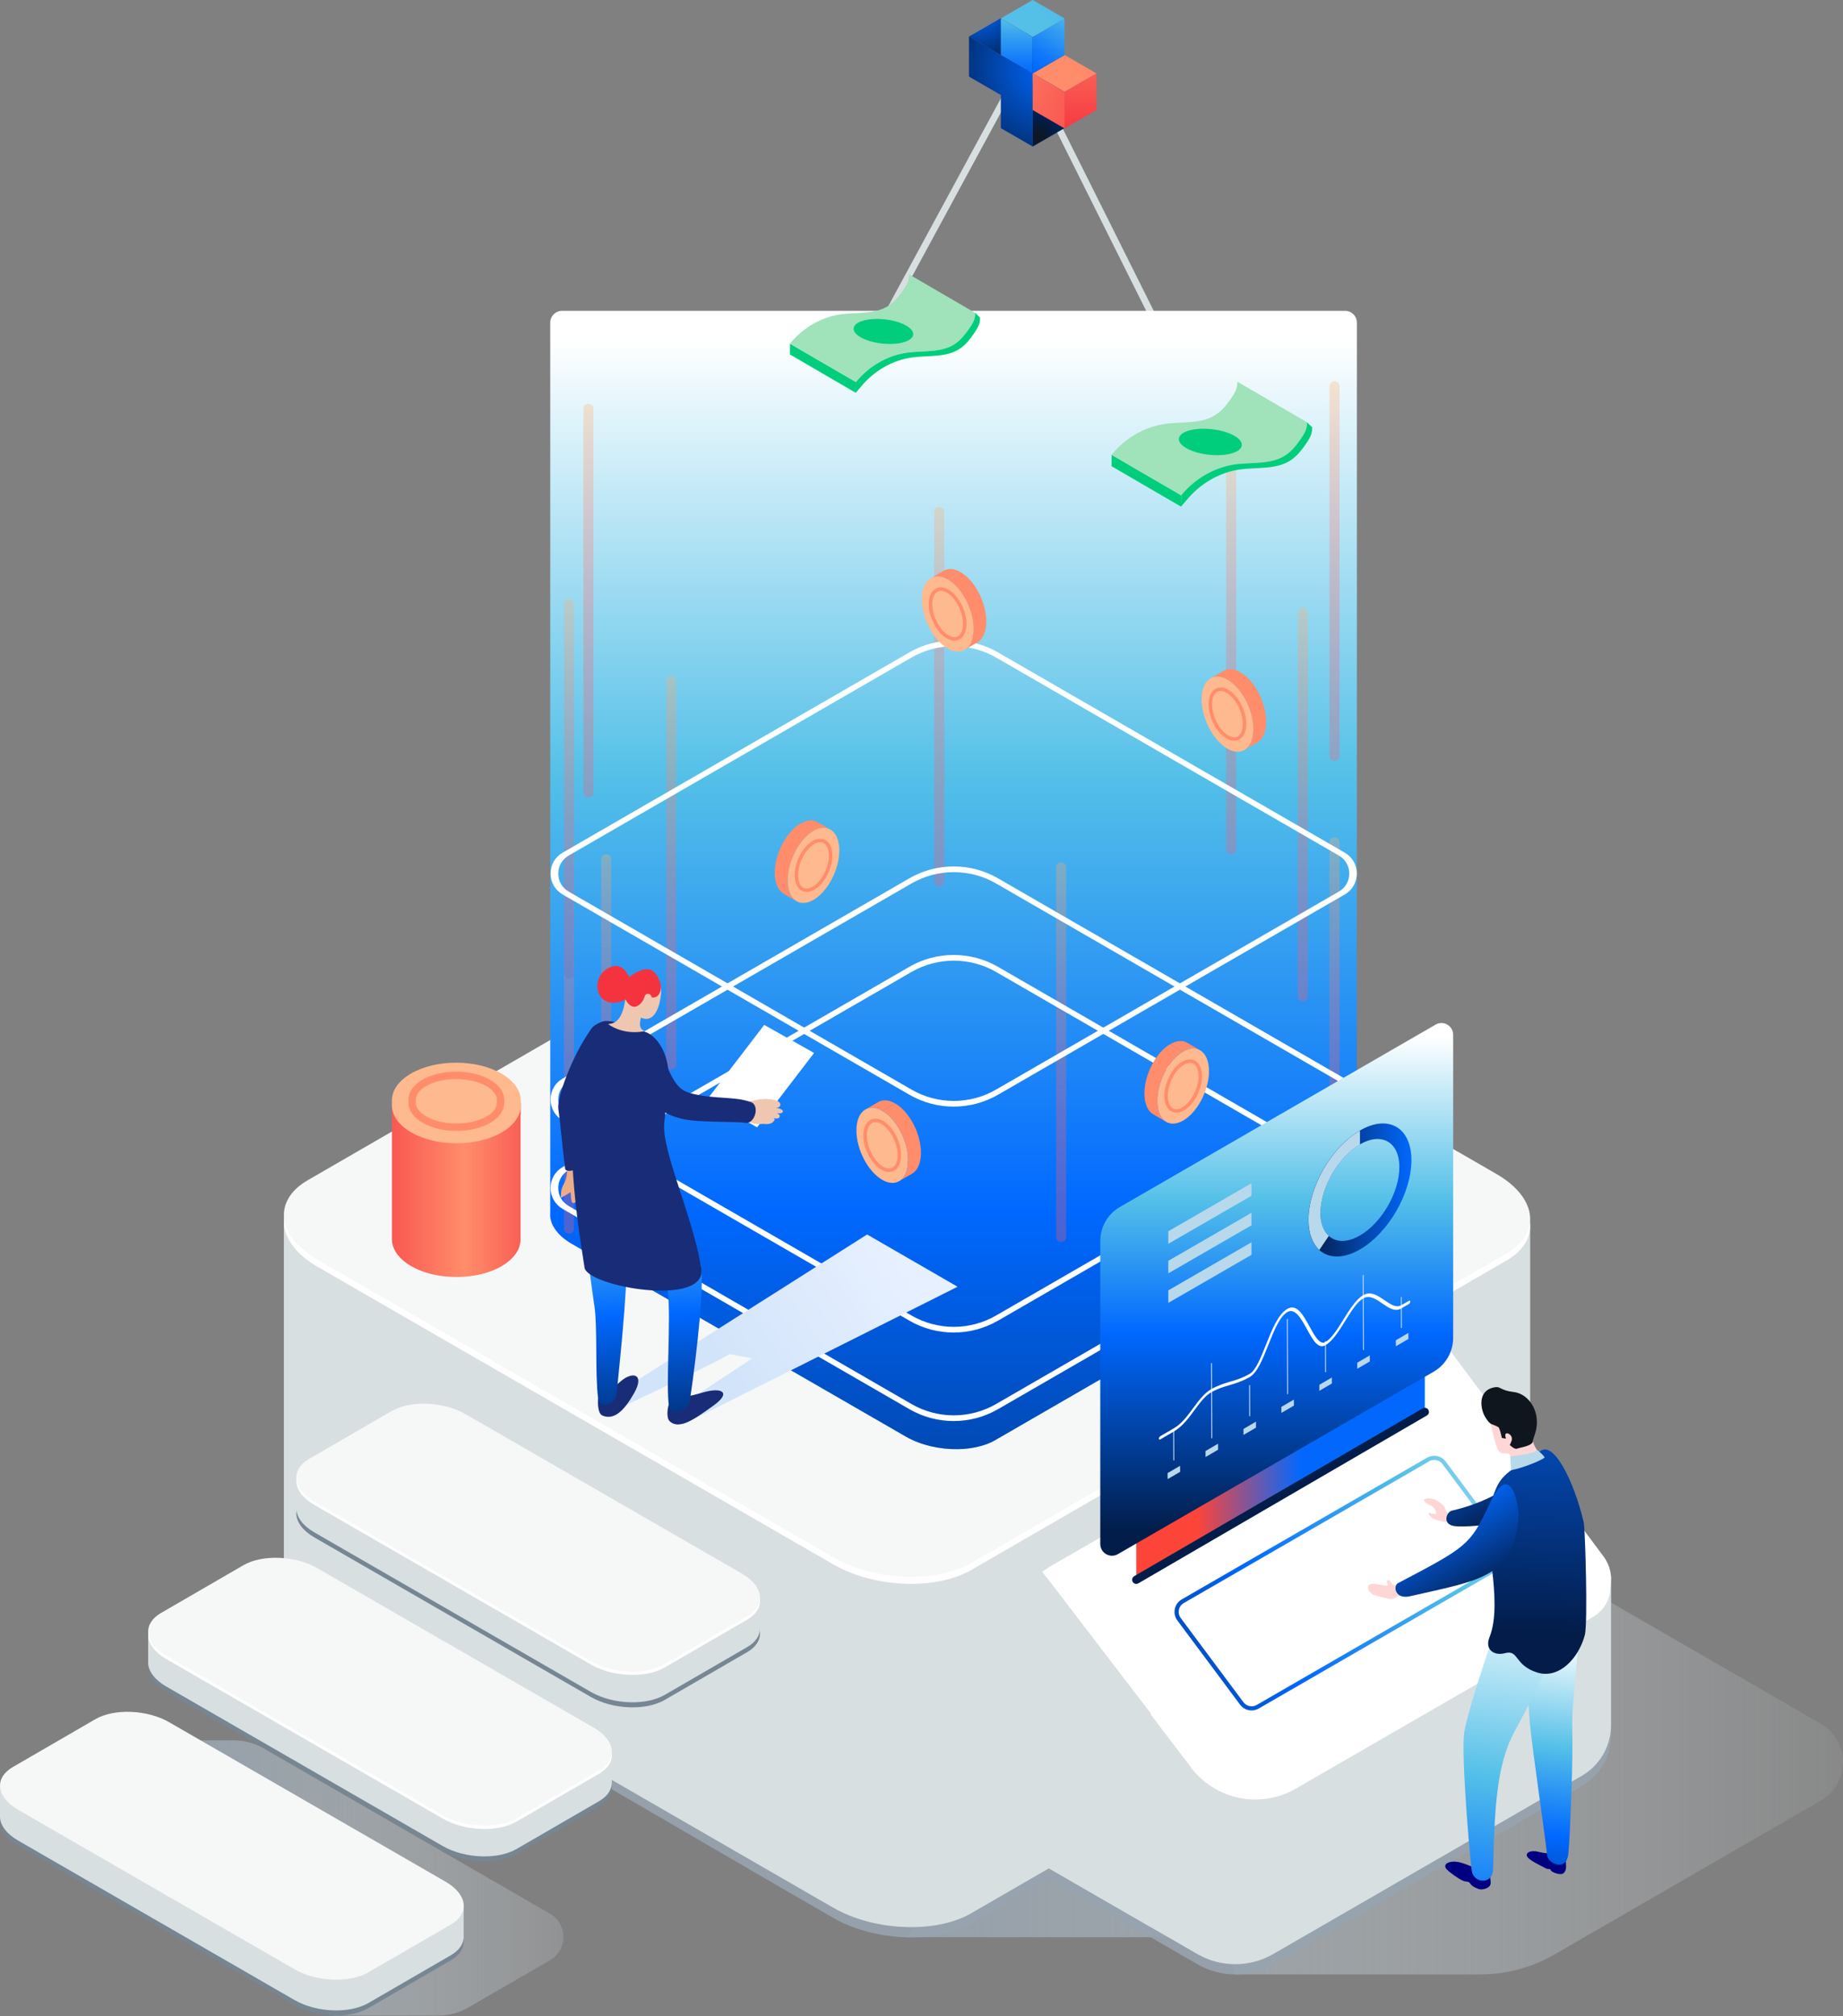 <svg xmlns="http://www.w3.org/2000/svg" fill="none" viewBox="0 0 160 175" height="175" width="160">
<rect x="0" y="0" width="160" height="175" fill="#808080" stroke="none"/>
<path fill="url(#paint0_linear_286_1718)" d="M78.747 168.142H106.379L107.162 171.362H128.529C130.783 171.362 132.995 170.77 134.944 169.64L158.078 156.28C160.641 154.8 160.641 151.098 158.078 149.613L138.559 138.343L94.751 143.242L78.747 168.133V168.142Z" style="mix-blend-mode:multiply"></path>
<path fill="url(#paint1_linear_286_1718)" d="M68.148 164.044L72.341 166.462C74.181 167.523 76.507 168.092 78.747 168.147C80.828 168.197 82.836 167.81 84.311 166.954L91.072 163.047L99.905 168.147L103.957 170.487C105.992 171.662 108.501 171.662 110.54 170.487L137.33 155.018C138.901 154.112 139.87 152.436 139.87 150.619V137.669C139.889 136.976 139.688 136.271 139.238 135.665L132.854 127.099L110.304 91.079L85.158 76.576C81.616 74.531 76.257 74.312 73.188 76.084L26.726 102.942C25.26 103.789 24.586 104.936 24.663 106.129C24.668 106.234 24.686 106.339 24.704 106.439C24.663 106.662 24.65 106.89 24.663 107.118V136.589C24.659 136.699 24.654 136.808 24.663 136.917C24.722 137.842 25.241 138.793 26.193 139.645L68.157 164.048L68.148 164.044Z"></path>
<path fill="#D8DFE1" d="M132.836 136.029H132.841V106.225L114.675 115.055L85.144 98.019C81.602 95.975 76.243 95.756 73.175 97.527L42.834 115.064L24.645 106.225V135.697C24.64 135.806 24.636 135.915 24.645 136.025C24.732 137.327 25.72 138.684 27.568 139.75L72.332 165.574C74.172 166.635 76.498 167.204 78.738 167.259C80.819 167.309 82.827 166.922 84.302 166.066L130.765 139.208C132.226 138.361 132.904 137.213 132.827 136.025L132.836 136.029Z"></path>
<path fill="white" d="M132.836 106.225C132.75 104.923 131.762 103.566 129.913 102.5L85.149 76.676C81.607 74.631 76.248 74.413 73.179 76.184L26.717 103.042C25.251 103.889 24.577 105.037 24.654 106.23C24.741 107.532 25.729 108.889 27.577 109.955L72.341 135.779C75.884 137.824 81.242 138.042 84.311 136.271L130.774 109.413C132.24 108.566 132.914 107.418 132.836 106.225Z"></path>
<path fill="#F6F8F8" d="M132.836 105.619C132.75 104.317 131.762 102.96 129.913 101.894L85.149 76.07C81.607 74.025 76.248 73.807 73.179 75.578L26.716 102.436C25.25 103.283 24.577 104.431 24.654 105.624C24.741 106.926 25.729 108.283 27.577 109.349L72.341 135.173C75.883 137.218 81.242 137.436 84.311 135.665L130.774 108.807C132.24 107.96 132.913 106.812 132.836 105.619Z"></path>
<path fill="#D8DFE1" d="M108 151.785L91.068 136.854V162.163L103.948 169.6C105.983 170.774 108.492 170.774 110.531 169.6L137.321 154.131C138.892 153.224 139.861 151.549 139.861 149.732V136.781L108 151.79V151.785Z"></path>
<path fill="white" d="M103.379 153.375L90.476 136.421L91.068 136.025L124.746 116.653L139.178 135.87C140.312 137.395 139.898 139.417 138.25 140.369L112.48 155.251C109.407 157.022 105.496 156.216 103.374 153.375H103.379Z"></path>
<path fill="white" d="M103.743 153.033L91.068 136.029L125.215 116.312L139.224 135.109C140.376 136.653 139.921 138.857 138.254 139.823L112.312 154.804C109.421 156.476 105.737 155.715 103.743 153.038V153.033Z"></path>
<path fill="#D8DFE1" d="M99.9 167.259V148.702L90.854 136.899L91.068 162.163L99.9 167.259Z"></path>
<path fill="url(#paint2_linear_286_1718)" d="M108.656 148.456C108.273 148.456 107.9 148.279 107.658 147.956L102.213 140.647C101.999 140.364 101.922 140 101.99 139.649C102.063 139.303 102.281 138.998 102.587 138.821L123.89 126.521C124.436 126.207 125.133 126.348 125.51 126.853L130.956 134.162C131.17 134.449 131.247 134.809 131.179 135.155C131.106 135.501 130.887 135.806 130.582 135.984L109.279 148.288C109.084 148.402 108.87 148.456 108.66 148.456H108.656ZM124.513 126.717C124.363 126.717 124.208 126.753 124.072 126.835L102.769 139.135C102.55 139.262 102.395 139.476 102.345 139.722C102.295 139.968 102.35 140.228 102.505 140.433L107.95 147.741C108.218 148.101 108.715 148.206 109.102 147.978L130.405 135.674C130.623 135.547 130.778 135.333 130.828 135.087C130.878 134.841 130.824 134.581 130.669 134.376L125.224 127.067C125.051 126.835 124.787 126.712 124.513 126.712V126.717Z"></path>
<path fill="#FFD6D6" d="M126.171 132.213C125.019 132.017 124.35 131.945 124.067 131.476C123.858 131.13 124.445 131.448 124.627 131.416C124.755 131.394 124.632 130.874 124.24 130.688C123.849 130.497 123.443 130.228 123.708 130.109C123.972 129.991 124.463 130.059 124.732 130.237C125.001 130.415 125.383 130.624 125.497 131.029C125.615 131.435 126.116 131.435 126.116 131.435L126.171 132.213Z"></path>
<path fill="#FFD6D6" d="M121.9 138.333C120.83 138.666 121.263 138.939 120.215 138.684C119.168 138.429 119.168 138.429 118.954 138.197C118.649 137.86 118.654 137.391 119.364 137.468C120.07 137.55 120.42 137.696 120.47 137.609C120.521 137.518 120.284 137.186 120.489 137.154C120.694 137.122 120.712 137.304 120.862 137.509C121.012 137.714 121.786 137.368 121.786 137.368L121.905 138.338L121.9 138.333Z"></path>
<path fill="url(#paint3_linear_286_1718)" d="M129.353 162.741C129.367 163.206 129.485 163.429 129.344 163.661C129.208 163.893 128.661 164.076 128.338 163.944C127.978 163.798 127.755 163.679 127.646 163.493C127.541 163.306 127.391 163.329 127.113 163.274C126.835 163.219 125.647 162.404 125.511 162.136C125.278 161.662 126.061 161.421 126.927 161.694C127.796 161.967 129.103 162.596 129.103 162.596L129.349 162.746L129.353 162.741Z"></path>
<path fill="url(#paint4_linear_286_1718)" d="M135.937 161.38C135.964 162.172 135.996 162.295 135.764 162.559C135.531 162.823 134.694 162.509 134.625 162.313C134.552 162.118 134.448 162.309 134.156 162.14C133.86 161.972 132.654 161.43 132.558 161.084C132.463 160.738 132.977 160.569 133.569 160.729C134.102 160.874 134.953 160.915 134.953 160.915L135.941 161.375L135.937 161.38Z"></path>
<path fill="url(#paint5_linear_286_1718)" d="M137.284 138.365C136.952 144.845 136.424 147.883 136.501 150.132C136.579 152.382 136.315 159.212 136.16 160.874C136.005 162.537 134.329 161.731 134.302 160.979C134.275 160.228 132.977 151.535 132.813 149.54C132.649 147.546 132.167 138.156 132.167 138.156L137.289 138.365H137.284Z"></path>
<path fill="url(#paint6_linear_286_1718)" d="M134.99 143.065C131.848 150.351 131.206 149.987 130.418 153.138C129.631 156.289 129.695 160.952 129.622 162.282C129.549 163.607 127.937 163.461 127.773 162.386C127.614 161.312 126.863 152.568 127.099 150.487C127.332 148.406 130.919 138.229 130.919 138.229L134.225 139.895L134.994 143.069L134.99 143.065Z"></path>
<path fill="#FFD6D6" d="M133.41 125.815C133.064 125.319 132.886 124.558 133.027 124.149C133.169 123.739 133.537 121.626 131.889 121.125C130.241 120.624 129.053 122.072 129.422 123.652C129.786 125.232 130 126.111 130.428 126.143C130.856 126.175 131.001 126.075 131.115 126.407C131.229 126.74 133.018 126.298 133.018 126.298L133.433 126.134L133.414 125.811L133.41 125.815Z"></path>
<path fill="url(#paint7_linear_286_1718)" d="M126.034 131.116C132.003 129.74 133.942 126.011 133.942 126.011L135.736 128.525C135.736 128.525 132.709 132.682 126.498 132.477C125.105 132.432 125.565 131.225 126.034 131.116Z"></path>
<path fill="url(#paint8_linear_286_1718)" d="M133.801 125.902C130.382 128.119 130.132 127.923 129.299 130.965C128.675 133.247 130.56 138.985 129.312 142.095C128.875 143.192 129.722 143.739 130.66 143.484C131.866 143.16 131.434 144.522 133.437 145.159C135.368 145.774 137.07 143.889 137.589 141.899C137.853 140.879 137.621 132.696 137.489 132.122C136.633 128.488 134.912 125.182 133.801 125.902Z"></path>
<path fill="#B8D8EB" d="M133.41 125.815C133.41 125.815 133.92 126.198 134.093 126.475C134.17 126.598 132.372 127.377 131.179 127.609L131.111 126.407C131.111 126.407 133.496 126.179 133.41 125.811V125.815Z"></path>
<path fill="#10161E" d="M129.858 120.392C128.192 120.606 128.515 122.359 128.98 123.06C129.444 123.761 129.453 123.52 130.054 123.853C130.054 123.853 130.168 123.789 130.382 124.8L130.701 124.868C130.805 124.891 130.587 124.577 130.728 124.435C130.869 124.294 131.388 124.59 131.224 125.059C131.06 125.528 131.051 125.396 131.051 125.396C131.051 125.396 131.479 125.833 131.707 125.733C131.935 125.638 133.041 125.506 133.073 125.096C133.109 124.686 133.542 124.098 133.396 123.01C133.25 121.922 132.467 120.938 131.393 120.815C130.318 120.692 130.255 120.342 129.858 120.392Z"></path>
<path fill="url(#paint9_linear_286_1718)" d="M121.367 137.409C127.341 134.258 127.628 134.149 129.349 130.46C131.22 126.453 131.921 130.993 131.835 131.799C131.311 136.926 128.493 137.149 122.437 138.538C121.076 138.853 120.939 137.637 121.363 137.409H121.367Z"></path>
<path fill="url(#paint10_linear_286_1718)" d="M20.352 151.052H11.259L38.085 166.544C39.296 167.241 39.296 168.989 38.085 169.69L29.002 174.936H38.09C38.973 174.936 39.843 174.704 40.612 174.262L47.751 170.137C49.304 169.24 49.304 166.995 47.751 166.098L22.869 151.731C22.105 151.289 21.235 151.057 20.347 151.057L20.352 151.052Z" style="mix-blend-mode:multiply"></path>
<path fill="#768692" d="M40.257 168.429C40.211 167.732 39.683 167.004 38.691 166.43L14.692 152.587C12.794 151.489 9.921 151.371 8.277 152.323L1.111 156.476C0.328 156.931 -0.036 157.546 0.005 158.183C0.05 158.88 0.578 159.609 1.571 160.182L25.569 174.026C27.468 175.123 30.341 175.241 31.984 174.29L39.151 170.137C39.934 169.681 40.298 169.067 40.257 168.429Z"></path>
<path fill="#D8DFE1" d="M0 155.364V157.568C0 157.627 0 157.687 0 157.746C0.046 158.443 0.574 159.171 1.566 159.745L25.565 173.588C26.548 174.158 27.796 174.463 28.998 174.49C30.113 174.517 31.188 174.308 31.98 173.852L39.146 169.699C39.929 169.244 40.293 168.629 40.252 167.992V165.61L0 155.364Z"></path>
<path fill="#D8DFE1" d="M40.257 165.61C40.211 164.913 39.683 164.185 38.691 163.611L14.692 149.768C12.794 148.67 9.921 148.552 8.277 149.504L1.111 153.657C0.328 154.112 -0.036 154.727 0.005 155.364C0.05 156.061 0.578 156.79 1.571 157.363L25.569 171.207C27.468 172.304 30.341 172.423 31.984 171.471L39.151 167.318C39.934 166.862 40.298 166.248 40.257 165.61Z"></path>
<path fill="#F6F8F8" d="M40.257 165.324C40.211 164.627 39.683 163.898 38.691 163.324L14.692 149.481C12.794 148.384 9.921 148.265 8.277 149.217L1.111 153.37C0.328 153.825 -0.036 154.44 0.005 155.078C0.05 155.774 0.578 156.503 1.571 157.077L25.569 170.92C27.468 172.018 30.341 172.136 31.984 171.184L39.151 167.031C39.934 166.576 40.298 165.961 40.257 165.324Z"></path>
<path fill="#768692" d="M53.119 155.06C53.073 154.363 52.545 153.634 51.553 153.06L27.554 139.217C25.656 138.12 22.783 138.001 21.139 138.953L13.973 143.106C13.19 143.561 12.826 144.176 12.867 144.814C12.912 145.51 13.44 146.239 14.433 146.813L38.431 160.656C40.33 161.754 43.203 161.872 44.846 160.92L52.013 156.767C52.796 156.312 53.16 155.697 53.119 155.06Z"></path>
<path fill="#D8DFE1" d="M12.862 141.995V144.199C12.862 144.258 12.862 144.317 12.862 144.376C12.908 145.073 13.436 145.802 14.428 146.376L38.427 160.219C39.41 160.788 40.658 161.093 41.86 161.121C42.975 161.148 44.05 160.938 44.842 160.483L52.008 156.33C52.791 155.875 53.155 155.26 53.114 154.622V152.241L12.857 141.995H12.862Z"></path>
<path fill="white" d="M53.119 152.241C53.073 151.544 52.545 150.815 51.553 150.242L27.554 136.398C25.656 135.301 22.783 135.182 21.139 136.134L13.973 140.287C13.19 140.742 12.826 141.357 12.867 141.995C12.912 142.691 13.44 143.42 14.433 143.994L38.431 157.837C40.33 158.935 43.203 159.053 44.846 158.101L52.013 153.948C52.796 153.493 53.16 152.878 53.119 152.241Z"></path>
<path fill="#F6F8F8" d="M53.119 151.954C53.073 151.257 52.545 150.529 51.553 149.955L27.554 136.111C25.656 135.014 22.783 134.896 21.139 135.847L13.973 140C13.19 140.456 12.825 141.07 12.867 141.708C12.912 142.405 13.44 143.133 14.433 143.707L38.431 157.55C40.33 158.648 43.203 158.766 44.846 157.815L52.013 153.662C52.796 153.206 53.16 152.591 53.119 151.954Z"></path>
<path fill="#768692" d="M65.977 141.685C65.931 140.988 65.403 140.26 64.41 139.686L40.412 125.843C38.513 124.745 35.64 124.627 33.997 125.578L26.831 129.732C26.047 130.187 25.683 130.802 25.724 131.439C25.77 132.136 26.298 132.864 27.29 133.438L51.289 147.282C53.187 148.379 56.06 148.497 57.704 147.546L64.87 143.393C65.653 142.937 66.017 142.323 65.977 141.685Z"></path>
<path fill="#D8DFE1" d="M25.724 128.62V130.824C25.724 130.883 25.724 130.943 25.724 131.002C25.77 131.698 26.298 132.427 27.29 133.001L51.289 146.844C52.272 147.413 53.52 147.719 54.722 147.746C55.837 147.773 56.912 147.564 57.704 147.108L64.87 142.955C65.653 142.5 66.017 141.885 65.977 141.248V138.866L25.72 128.62H25.724Z"></path>
<path fill="white" d="M65.977 138.866C65.931 138.169 65.403 137.441 64.41 136.867L40.412 123.024C38.513 121.926 35.64 121.808 33.997 122.76L26.831 126.913C26.047 127.368 25.683 127.983 25.724 128.62C25.77 129.317 26.298 130.046 27.29 130.619L51.289 144.463C53.187 145.56 56.06 145.679 57.704 144.727L64.87 140.574C65.653 140.118 66.017 139.504 65.977 138.866Z"></path>
<path fill="#F6F8F8" d="M65.976 138.579C65.931 137.883 65.403 137.154 64.41 136.58L40.411 122.737C38.513 121.64 35.64 121.521 33.996 122.473L26.83 126.626C26.047 127.081 25.683 127.696 25.724 128.334C25.769 129.03 26.297 129.759 27.29 130.333L51.288 144.176C53.187 145.273 56.06 145.392 57.703 144.44L64.87 140.287C65.653 139.832 66.017 139.217 65.976 138.579Z"></path>
<path fill="#54C0E8" d="M117.798 105.556C117.743 104.713 117.101 103.834 115.904 103.142L86.929 86.425C84.634 85.1 81.165 84.959 79.18 86.107L49.103 103.493C48.252 103.985 47.815 104.631 47.769 105.319C47.756 105.547 47.783 105.779 47.856 106.007V106.016C47.874 106.066 47.892 106.12 47.915 106.17L47.924 106.198C47.943 106.243 47.965 106.293 47.988 106.339C47.992 106.348 47.997 106.362 48.002 106.371C48.024 106.416 48.052 106.462 48.079 106.507C48.084 106.517 48.088 106.526 48.097 106.535C48.129 106.585 48.161 106.635 48.193 106.685L48.202 106.699C48.279 106.808 48.366 106.917 48.466 107.027C48.475 107.036 48.484 107.045 48.493 107.058C48.53 107.099 48.571 107.14 48.612 107.181C48.63 107.2 48.648 107.213 48.662 107.232C48.698 107.268 48.735 107.3 48.776 107.336C48.798 107.354 48.817 107.373 48.839 107.391C48.876 107.423 48.917 107.455 48.953 107.487C48.976 107.505 48.999 107.523 49.026 107.541C49.067 107.573 49.108 107.6 49.149 107.632C49.172 107.65 49.199 107.669 49.226 107.687C49.272 107.719 49.322 107.751 49.367 107.783C49.39 107.796 49.413 107.814 49.436 107.828C49.509 107.874 49.581 107.919 49.659 107.965L78.638 124.681C79.927 125.424 81.589 125.797 83.15 125.774C83.478 125.77 83.801 125.747 84.12 125.706C84.161 125.701 84.202 125.697 84.238 125.688C85.04 125.574 85.782 125.346 86.383 125L105.446 113.985L116.459 107.619H116.464C116.523 107.582 116.578 107.546 116.632 107.509C116.651 107.496 116.673 107.482 116.692 107.468C116.728 107.446 116.76 107.423 116.796 107.395C116.819 107.377 116.842 107.359 116.865 107.341C116.892 107.318 116.919 107.3 116.947 107.277C116.969 107.259 116.992 107.236 117.015 107.218C117.038 107.2 117.06 107.177 117.083 107.159C117.106 107.136 117.129 107.113 117.151 107.09C117.17 107.072 117.188 107.054 117.206 107.036C117.229 107.013 117.252 106.986 117.274 106.963C117.288 106.945 117.306 106.926 117.32 106.908C117.343 106.881 117.361 106.854 117.384 106.826C117.397 106.808 117.411 106.794 117.42 106.776C117.443 106.749 117.461 106.717 117.479 106.69C117.488 106.676 117.497 106.658 117.507 106.644C117.525 106.612 117.543 106.58 117.561 106.553C117.57 106.539 117.575 106.526 117.584 106.512C117.602 106.48 117.616 106.448 117.634 106.412C117.639 106.398 117.643 106.389 117.652 106.375C117.666 106.339 117.68 106.307 117.693 106.271L117.702 106.239C117.716 106.202 117.725 106.166 117.734 106.125V106.098C117.752 106.057 117.762 106.02 117.766 105.979V105.961C117.775 105.92 117.784 105.879 117.784 105.834V105.82C117.789 105.774 117.793 105.733 117.793 105.688C117.793 105.688 117.793 105.683 117.793 105.679C117.793 105.633 117.793 105.588 117.793 105.538L117.798 105.556Z"></path>
<path fill="url(#paint11_linear_286_1718)" d="M47.851 106.02C47.87 106.07 47.888 106.125 47.906 106.175L47.915 106.202C47.933 106.248 47.956 106.298 47.979 106.344C47.983 106.353 47.988 106.366 47.992 106.375C48.015 106.421 48.043 106.466 48.07 106.512C48.075 106.521 48.079 106.53 48.088 106.539C48.12 106.589 48.152 106.64 48.184 106.69L48.193 106.703C48.234 106.758 48.275 106.813 48.316 106.867C48.521 106.649 48.776 106.444 49.09 106.262L79.166 88.875C81.151 87.728 84.621 87.869 86.915 89.194L115.895 105.911C116.468 106.243 116.915 106.617 117.229 107.008C117.242 106.995 117.256 106.977 117.27 106.963C117.283 106.945 117.302 106.926 117.315 106.908C117.338 106.881 117.356 106.854 117.379 106.826C117.393 106.808 117.406 106.794 117.415 106.776C117.438 106.749 117.456 106.717 117.475 106.69C117.484 106.676 117.493 106.658 117.502 106.644C117.52 106.612 117.538 106.58 117.557 106.553C117.566 106.539 117.57 106.526 117.579 106.512C117.598 106.48 117.611 106.448 117.629 106.412C117.634 106.398 117.639 106.389 117.648 106.375C117.661 106.339 117.675 106.307 117.689 106.271L117.698 106.239C117.711 106.202 117.721 106.166 117.73 106.125V106.098C117.748 106.057 117.757 106.02 117.762 105.979V105.961C117.771 105.92 117.78 105.879 117.78 105.834V105.82C117.784 105.774 117.789 105.733 117.789 105.688C117.789 105.688 117.789 105.683 117.789 105.679C117.789 105.633 117.789 105.588 117.789 105.538C117.734 104.695 117.092 103.816 115.895 103.124L86.915 86.407C84.621 85.082 81.151 84.941 79.166 86.088L49.09 103.475C48.238 103.966 47.801 104.613 47.756 105.301C47.742 105.528 47.769 105.761 47.842 105.988V105.997L47.851 106.02Z"></path>
<path fill="#D8DFE1" d="M87.717 75.123L63.536 61.303L63.978 61.047L105.765 36.799L87.721 75.123H87.717ZM64.711 61.298L87.462 74.299L104.435 38.247L64.711 61.298Z"></path>
<path fill="#D8DFE1" d="M105.646 37.96L75.123 30.246L89.005 4.636L105.646 37.96ZM88.983 5.906L75.998 29.868L104.549 37.081"></path>
<path fill="#00CE7C" d="M53.962 63.994L61.132 68.165L61.151 66.999L53.971 62.819L53.962 63.994Z"></path>
<path fill="#A0E2BA" d="M66.928 55.282C66.992 55.984 66.614 56.535 66.231 57.081C65.849 57.627 65.417 58.178 64.866 58.579C63.354 59.681 61.346 59.376 59.534 59.627C57.399 59.923 55.382 61.084 53.971 62.819L61.151 66.999C62.562 65.264 64.579 64.103 66.714 63.807C68.531 63.556 70.539 63.866 72.046 62.76C72.597 62.359 73.029 61.817 73.412 61.261C73.789 60.71 74.167 60.164 74.108 59.463L66.928 55.282Z"></path>
<path fill="#00CE7C" d="M74.108 59.458C74.172 60.159 73.794 60.71 73.412 61.257C73.029 61.812 72.597 62.354 72.046 62.755C70.534 63.857 68.526 63.552 66.714 63.802C64.579 64.098 62.562 65.26 61.151 66.995L61.128 68.165L61.688 67.518C63.099 65.783 65.116 64.622 67.251 64.326C69.068 64.076 71.076 64.385 72.583 63.279C73.134 62.878 73.566 62.336 73.949 61.781C74.331 61.225 74.705 60.683 74.645 59.982L74.113 59.463L74.108 59.458Z"></path>
<path fill="#00CE7C" d="M67.387 61.844C67.466 61.117 66.079 60.37 64.288 60.176C62.499 59.983 60.984 60.416 60.905 61.143C60.827 61.871 62.214 62.618 64.004 62.811C65.794 63.005 67.308 62.572 67.387 61.844Z"></path>
<path fill="#00CE7C" d="M78.097 78.119L86.041 82.741L86.06 81.448L78.106 76.817L78.097 78.119Z"></path>
<path fill="#A0E2BA" d="M92.461 68.466C92.529 69.244 92.11 69.85 91.691 70.46C91.272 71.07 90.785 71.676 90.175 72.122C88.504 73.347 86.278 73.001 84.266 73.279C81.903 73.607 79.667 74.891 78.101 76.817L86.055 81.448C87.617 79.527 89.852 78.238 92.219 77.91C94.232 77.632 96.454 77.974 98.129 76.754C98.739 76.307 99.217 75.706 99.645 75.091C100.064 74.481 100.483 73.876 100.415 73.097L92.461 68.466Z"></path>
<path fill="#00CE7C" d="M100.42 73.097C100.488 73.876 100.069 74.481 99.65 75.091C99.222 75.711 98.744 76.307 98.134 76.754C96.463 77.978 94.237 77.632 92.224 77.91C89.861 78.238 87.626 79.522 86.06 81.448L86.032 82.742L86.651 82.022C88.213 80.1 90.449 78.812 92.816 78.484C94.829 78.206 97.05 78.548 98.726 77.327C99.336 76.881 99.814 76.28 100.242 75.665C100.67 75.05 101.08 74.449 101.011 73.671L100.42 73.092V73.097Z"></path>
<path fill="#00CE7C" d="M92.969 75.735C93.056 74.928 91.517 74.099 89.532 73.884C87.547 73.67 85.868 74.15 85.78 74.958C85.693 75.766 87.231 76.594 89.216 76.809C91.201 77.024 92.881 76.543 92.969 75.735Z"></path>
<path fill="url(#paint12_linear_286_1718)" d="M117.798 105.556V28.01C117.802 27.436 117.338 26.976 116.769 26.976H48.803C48.229 26.976 47.769 27.441 47.769 28.01V105.323C47.756 105.551 47.783 105.783 47.856 106.011V106.02C47.874 106.07 47.892 106.125 47.915 106.175L47.924 106.202C47.943 106.248 47.965 106.298 47.988 106.343C47.992 106.353 47.997 106.366 48.002 106.375C48.024 106.421 48.052 106.466 48.079 106.512C48.084 106.521 48.088 106.53 48.097 106.539C48.129 106.589 48.161 106.639 48.193 106.69L48.202 106.703C48.279 106.813 48.366 106.922 48.466 107.031C48.475 107.04 48.484 107.049 48.493 107.063C48.53 107.104 48.571 107.145 48.612 107.186C48.63 107.204 48.648 107.218 48.662 107.236C48.698 107.272 48.735 107.304 48.776 107.341C48.798 107.359 48.817 107.377 48.839 107.395C48.876 107.427 48.917 107.459 48.953 107.491C48.976 107.509 48.999 107.527 49.026 107.546C49.067 107.578 49.108 107.605 49.149 107.637C49.172 107.655 49.199 107.673 49.226 107.691C49.272 107.723 49.322 107.755 49.367 107.787C49.39 107.801 49.413 107.819 49.436 107.833C49.509 107.878 49.581 107.924 49.659 107.969L78.638 124.686C79.927 125.428 81.589 125.802 83.15 125.779C83.478 125.774 83.801 125.752 84.12 125.711C84.161 125.706 84.202 125.701 84.238 125.692C85.04 125.578 85.782 125.351 86.383 125.005L105.446 113.989L116.459 107.623H116.464C116.523 107.587 116.578 107.55 116.632 107.514C116.651 107.5 116.673 107.486 116.692 107.473C116.728 107.45 116.76 107.427 116.796 107.4C116.819 107.382 116.842 107.364 116.865 107.345C116.892 107.323 116.919 107.304 116.947 107.282C116.969 107.263 116.992 107.241 117.015 107.222C117.038 107.204 117.06 107.181 117.083 107.163C117.106 107.14 117.129 107.118 117.151 107.095C117.17 107.077 117.188 107.058 117.206 107.04C117.229 107.017 117.252 106.99 117.274 106.967C117.288 106.949 117.306 106.931 117.32 106.913C117.343 106.885 117.361 106.858 117.384 106.831C117.397 106.813 117.411 106.799 117.42 106.781C117.443 106.753 117.461 106.721 117.479 106.694C117.488 106.68 117.497 106.662 117.507 106.649C117.525 106.617 117.543 106.585 117.561 106.558C117.57 106.544 117.575 106.53 117.584 106.517C117.602 106.485 117.616 106.453 117.634 106.416C117.639 106.403 117.643 106.394 117.652 106.38C117.666 106.343 117.68 106.312 117.693 106.275L117.702 106.243C117.716 106.207 117.725 106.17 117.734 106.129V106.102C117.752 106.061 117.762 106.025 117.766 105.984V105.966C117.775 105.925 117.784 105.884 117.784 105.838V105.824C117.789 105.779 117.793 105.738 117.793 105.692C117.793 105.692 117.793 105.688 117.793 105.683C117.793 105.638 117.793 105.592 117.793 105.542L117.798 105.556Z"></path>
<g opacity="0.3">
<path fill="url(#paint13_linear_286_1718)" d="M58.273 92.823C58.032 92.823 57.836 92.628 57.836 92.386V59.094C57.836 58.853 58.032 58.657 58.273 58.657C58.514 58.657 58.71 58.853 58.71 59.094V92.386C58.71 92.628 58.514 92.823 58.273 92.823Z"></path>
<path fill="url(#paint14_linear_286_1718)" d="M51.084 69.226C50.843 69.226 50.647 69.03 50.647 68.789V35.492C50.647 35.251 50.843 35.055 51.084 35.055C51.325 35.055 51.521 35.251 51.521 35.492V68.784C51.521 69.026 51.325 69.221 51.084 69.221V69.226Z"></path>
<path fill="url(#paint15_linear_286_1718)" d="M106.885 74.139C106.643 74.139 106.447 73.944 106.447 73.702V40.41C106.447 40.169 106.643 39.973 106.885 39.973C107.126 39.973 107.322 40.169 107.322 40.41V73.702C107.322 73.944 107.126 74.139 106.885 74.139Z"></path>
<path fill="url(#paint16_linear_286_1718)" d="M113.108 86.913C112.867 86.913 112.671 86.717 112.671 86.475V53.178C112.671 52.937 112.867 52.741 113.108 52.741C113.35 52.741 113.545 52.937 113.545 53.178V86.471C113.545 86.712 113.35 86.908 113.108 86.908V86.913Z"></path>
<path fill="url(#paint17_linear_286_1718)" d="M81.538 76.945C81.297 76.945 81.101 76.749 81.101 76.507V44.422C81.101 44.18 81.297 43.985 81.538 43.985C81.78 43.985 81.975 44.18 81.975 44.422V76.507C81.975 76.749 81.78 76.945 81.538 76.945Z"></path>
<path fill="url(#paint18_linear_286_1718)" d="M52.627 107.086C52.386 107.086 52.19 106.89 52.19 106.649V74.568C52.19 74.326 52.386 74.13 52.627 74.13C52.869 74.13 53.064 74.326 53.064 74.568V106.649C53.064 106.89 52.869 107.086 52.627 107.086Z"></path>
<path fill="url(#paint19_linear_286_1718)" d="M115.858 105.624C115.617 105.624 115.421 105.428 115.421 105.187V73.106C115.421 72.864 115.617 72.669 115.858 72.669C116.1 72.669 116.295 72.864 116.295 73.106V105.187C116.295 105.428 116.1 105.624 115.858 105.624Z"></path>
<path fill="url(#paint20_linear_286_1718)" d="M92.124 107.801C91.883 107.801 91.687 107.605 91.687 107.364V75.278C91.687 75.037 91.883 74.841 92.124 74.841C92.365 74.841 92.561 75.037 92.561 75.278V107.364C92.561 107.605 92.365 107.801 92.124 107.801Z"></path>
<path fill="url(#paint21_linear_286_1718)" d="M115.858 66.047C115.617 66.047 115.421 65.852 115.421 65.61V33.525C115.421 33.283 115.617 33.087 115.858 33.087C116.1 33.087 116.295 33.283 116.295 33.525V65.61C116.295 65.852 116.1 66.047 115.858 66.047Z"></path>
<path fill="url(#paint22_linear_286_1718)" d="M49.395 107.086C49.153 107.086 48.958 106.89 48.958 106.649V74.568C48.958 74.326 49.153 74.13 49.395 74.13C49.636 74.13 49.832 74.326 49.832 74.568V106.649C49.832 106.89 49.636 107.086 49.395 107.086Z"></path>
<path fill="url(#paint23_linear_286_1718)" d="M49.395 84.932C49.153 84.932 48.958 84.736 48.958 84.495V52.409C48.958 52.168 49.153 51.972 49.395 51.972C49.636 51.972 49.832 52.168 49.832 52.409V84.49C49.832 84.731 49.636 84.927 49.395 84.927V84.932Z"></path>
</g>
<path fill="url(#paint24_linear_286_1718)" d="M82.8 123.338C81.47 123.338 80.141 122.996 78.952 122.309L48.849 104.927C48.193 104.549 47.797 103.866 47.797 103.11C47.797 102.354 48.188 101.671 48.849 101.293L78.948 83.912C81.32 82.541 84.266 82.541 86.638 83.912L116.742 101.293C117.397 101.671 117.793 102.354 117.793 103.11C117.793 103.866 117.402 104.549 116.742 104.927L86.638 122.309C85.454 122.992 84.12 123.338 82.79 123.338H82.8ZM82.8 83.379C81.534 83.379 80.264 83.707 79.135 84.358L49.367 101.548C48.803 101.876 48.466 102.459 48.466 103.11C48.466 103.761 48.803 104.349 49.367 104.672L79.135 121.863C81.397 123.169 84.207 123.169 86.469 121.863L116.236 104.672C116.801 104.344 117.138 103.761 117.138 103.11C117.138 102.459 116.801 101.872 116.236 101.548L86.469 84.358C85.34 83.707 84.07 83.379 82.804 83.379H82.8Z"></path>
<path fill="url(#paint25_linear_286_1718)" d="M82.8 115.656C81.47 115.656 80.141 115.314 78.952 114.627L48.849 97.245C48.193 96.867 47.797 96.184 47.797 95.428C47.797 94.672 48.188 93.989 48.849 93.611L78.948 76.23C81.32 74.859 84.266 74.859 86.638 76.23L116.742 93.611C117.397 93.989 117.793 94.672 117.793 95.428C117.793 96.184 117.402 96.867 116.742 97.245L86.638 114.627C85.454 115.31 84.12 115.656 82.79 115.656H82.8ZM82.8 75.697C81.534 75.697 80.264 76.025 79.135 76.676L49.367 93.866C48.803 94.194 48.466 94.777 48.466 95.428C48.466 96.079 48.803 96.667 49.367 96.99L79.135 114.181C81.397 115.487 84.207 115.487 86.469 114.181L116.236 96.99C116.801 96.662 117.138 96.079 117.138 95.428C117.138 94.777 116.801 94.19 116.236 93.866L86.469 76.676C85.34 76.025 84.07 75.697 82.804 75.697H82.8Z"></path>
<path fill="url(#paint26_linear_286_1718)" d="M82.8 96.047C81.47 96.047 80.141 95.706 78.952 95.018L48.849 77.637C48.193 77.259 47.797 76.576 47.797 75.82C47.797 75.064 48.188 74.381 48.849 74.003L78.948 56.621C81.32 55.251 84.266 55.251 86.638 56.621L116.742 74.003C117.397 74.381 117.793 75.064 117.793 75.82C117.793 76.576 117.402 77.259 116.742 77.637L86.638 95.018C85.454 95.701 84.12 96.047 82.79 96.047H82.8ZM82.8 56.088C81.534 56.088 80.264 56.416 79.135 57.067L49.367 74.258C48.803 74.586 48.466 75.168 48.466 75.82C48.466 76.471 48.803 77.058 49.367 77.382L79.135 94.572C81.397 95.879 84.207 95.879 86.469 94.572L116.236 77.382C116.801 77.054 117.138 76.471 117.138 75.82C117.138 75.168 116.801 74.581 116.236 74.258L86.469 57.067C85.34 56.416 84.07 56.088 82.804 56.088H82.8Z"></path>
<path fill="#00CE7C" d="M68.576 30.765L74.295 34.094L74.308 33.16L68.581 29.827L68.576 30.765Z"></path>
<path fill="#A0E2BA" d="M78.916 23.811C78.966 24.372 78.665 24.809 78.36 25.246C78.055 25.683 77.709 26.12 77.272 26.444C76.066 27.323 74.468 27.077 73.02 27.277C71.317 27.514 69.705 28.438 68.581 29.823L74.308 33.156C75.433 31.771 77.045 30.847 78.747 30.61C80.195 30.41 81.798 30.656 83 29.777C83.437 29.458 83.783 29.026 84.088 28.579C84.393 28.133 84.694 27.705 84.643 27.145L78.916 23.811Z"></path>
<path fill="#00CE7C" d="M84.648 27.145C84.698 27.705 84.398 28.142 84.093 28.579C83.788 29.017 83.442 29.454 83.004 29.777C81.798 30.656 80.2 30.41 78.752 30.61C77.049 30.847 75.438 31.771 74.313 33.156L74.295 34.089L74.741 33.57C75.865 32.186 77.477 31.262 79.18 31.025C80.628 30.824 82.231 31.07 83.433 30.191C83.87 29.873 84.216 29.44 84.521 28.994C84.826 28.547 85.126 28.119 85.076 27.559L84.653 27.145H84.648Z"></path>
<path fill="#00CE7C" d="M79.279 29.048C79.341 28.468 78.235 27.872 76.808 27.718C75.38 27.564 74.172 27.909 74.109 28.489C74.047 29.069 75.153 29.664 76.581 29.819C78.008 29.973 79.216 29.628 79.279 29.048Z"></path>
<path fill="#00CE7C" d="M96.499 40.465L102.541 43.98L102.55 42.996L96.504 39.476L96.499 40.465Z"></path>
<path fill="#A0E2BA" d="M107.417 33.129C107.468 33.721 107.149 34.181 106.83 34.645C106.507 35.114 106.143 35.569 105.678 35.906C104.408 36.835 102.714 36.576 101.189 36.785C99.391 37.036 97.692 38.01 96.504 39.472L102.55 42.992C103.739 41.53 105.437 40.551 107.235 40.305C108.765 40.096 110.454 40.355 111.725 39.426C112.189 39.089 112.553 38.634 112.876 38.165C113.2 37.696 113.514 37.241 113.464 36.649L107.417 33.129Z"></path>
<path fill="#00CE7C" d="M113.464 36.649C113.514 37.24 113.195 37.7 112.876 38.165C112.558 38.629 112.189 39.089 111.724 39.426C110.454 40.355 108.76 40.096 107.235 40.305C105.437 40.556 103.739 41.53 102.55 42.992L102.527 43.975L102.996 43.429C104.185 41.967 105.883 40.988 107.681 40.742C109.211 40.533 110.9 40.792 112.171 39.864C112.635 39.526 112.999 39.071 113.322 38.602C113.646 38.133 113.96 37.678 113.91 37.086L113.459 36.649H113.464Z"></path>
<path fill="#00CE7C" d="M107.805 38.656C107.871 38.044 106.703 37.415 105.195 37.252C103.688 37.089 102.412 37.453 102.346 38.066C102.28 38.679 103.448 39.307 104.955 39.47C106.463 39.633 107.739 39.269 107.805 38.656Z"></path>
<path fill="#FF8D6B" d="M70.953 71.343H70.962L70.976 71.357L72.078 71.995C71.686 71.776 71.176 71.799 70.621 72.118L69.501 71.471C70.056 71.152 70.561 71.125 70.953 71.343Z"></path>
<path fill="#FF8D6B" d="M69.501 71.471L70.621 72.118C70.215 72.354 69.828 72.719 69.501 73.16C68.831 74.067 68.38 75.296 68.38 76.403C68.38 77.295 68.672 77.928 69.136 78.206L68.016 77.559C67.552 77.281 67.26 76.649 67.26 75.756C67.26 74.103 68.262 72.186 69.501 71.471Z"></path>
<path fill="#FFB98E" d="M68.38 76.403C68.38 74.749 69.382 72.832 70.621 72.118C71.176 71.799 71.686 71.771 72.078 71.995C72.56 72.263 72.865 72.905 72.865 73.816C72.865 75.469 71.864 77.386 70.625 78.101C70.056 78.429 69.537 78.447 69.141 78.21C68.676 77.933 68.385 77.3 68.385 76.407L68.38 76.403Z"></path>
<path stroke-miterlimit="10" stroke-width="0.3" stroke="#FF8D6B" d="M69.136 75.965C69.136 74.873 69.801 73.597 70.62 73.124C70.989 72.91 71.326 72.896 71.586 73.042C71.904 73.219 72.109 73.643 72.109 74.249C72.109 75.341 71.445 76.617 70.625 77.09C70.247 77.309 69.901 77.318 69.642 77.163C69.332 76.976 69.141 76.557 69.141 75.965H69.136Z"></path>
<path fill="#FF8D6B" d="M106.229 58.219H106.22L106.206 58.233L105.104 58.871C105.496 58.652 106.006 58.675 106.561 58.994L107.681 58.347C107.126 58.028 106.62 58.001 106.229 58.219Z"></path>
<path fill="#FF8D6B" d="M107.681 58.347L106.561 58.993C106.966 59.23 107.353 59.594 107.681 60.036C108.35 60.942 108.801 62.172 108.801 63.279C108.801 64.171 108.51 64.804 108.045 65.082L109.165 64.435C109.63 64.157 109.921 63.524 109.921 62.632C109.921 60.979 108.92 59.062 107.681 58.347Z"></path>
<path fill="#FFB98E" d="M108.801 63.279C108.801 61.626 107.8 59.709 106.561 58.994C106.006 58.675 105.496 58.648 105.104 58.871C104.622 59.139 104.317 59.781 104.317 60.692C104.317 62.345 105.318 64.262 106.557 64.977C107.126 65.305 107.645 65.323 108.041 65.087C108.505 64.809 108.797 64.176 108.797 63.283L108.801 63.279Z"></path>
<path stroke-miterlimit="10" stroke-width="0.3" stroke="#FF8D6B" d="M108.045 62.842C108.045 61.749 107.381 60.474 106.561 60C106.192 59.786 105.856 59.772 105.596 59.918C105.277 60.096 105.072 60.519 105.072 61.125C105.072 62.218 105.737 63.493 106.557 63.966C106.935 64.185 107.281 64.194 107.54 64.039C107.85 63.852 108.041 63.434 108.041 62.842H108.045Z"></path>
<path fill="#FF8D6B" d="M103.051 90.496H103.06L103.074 90.51L104.176 91.148C103.784 90.929 103.274 90.952 102.719 91.271L101.599 90.624C102.154 90.305 102.659 90.278 103.051 90.496Z"></path>
<path fill="#FF8D6B" d="M101.594 90.624L102.714 91.27C102.309 91.507 101.922 91.871 101.594 92.313C100.925 93.219 100.474 94.449 100.474 95.555C100.474 96.448 100.765 97.081 101.23 97.359L100.11 96.712C99.645 96.434 99.354 95.801 99.354 94.909C99.354 93.256 100.356 91.339 101.594 90.624Z"></path>
<path fill="#FFB98E" d="M100.474 95.556C100.474 93.903 101.476 91.986 102.714 91.271C103.27 90.952 103.779 90.924 104.171 91.148C104.654 91.416 104.959 92.058 104.959 92.969C104.959 94.622 103.957 96.539 102.719 97.254C102.15 97.582 101.63 97.6 101.234 97.364C100.77 97.086 100.479 96.453 100.479 95.56L100.474 95.556Z"></path>
<path stroke-miterlimit="10" stroke-width="0.3" stroke="#FF8D6B" d="M101.23 95.118C101.23 94.025 101.894 92.75 102.714 92.277C103.083 92.063 103.42 92.049 103.679 92.195C103.998 92.372 104.203 92.796 104.203 93.402C104.203 94.495 103.538 95.769 102.719 96.243C102.341 96.462 101.995 96.471 101.735 96.316C101.426 96.129 101.234 95.71 101.234 95.118H101.23Z"></path>
<path fill="#FF8D6B" d="M81.934 49.526H81.925L81.912 49.54L80.81 50.178C81.201 49.959 81.711 49.982 82.267 50.301L83.387 49.654C82.831 49.335 82.326 49.308 81.934 49.526Z"></path>
<path fill="#FF8D6B" d="M83.387 49.654L82.267 50.301C82.672 50.538 83.059 50.902 83.387 51.343C84.056 52.25 84.507 53.479 84.507 54.586C84.507 55.478 84.216 56.111 83.751 56.389L84.871 55.742C85.335 55.465 85.627 54.832 85.627 53.939C85.627 52.286 84.625 50.369 83.387 49.654Z"></path>
<path fill="#FFB98E" d="M84.511 54.586C84.511 52.933 83.51 51.016 82.271 50.301C81.716 49.982 81.206 49.955 80.814 50.178C80.332 50.446 80.027 51.088 80.027 51.999C80.027 53.652 81.028 55.569 82.267 56.284C82.836 56.612 83.355 56.63 83.751 56.394C84.216 56.116 84.507 55.483 84.507 54.59L84.511 54.586Z"></path>
<path stroke-miterlimit="10" stroke-width="0.3" stroke="#FF8D6B" d="M83.756 54.148C83.756 53.056 83.091 51.78 82.271 51.307C81.903 51.093 81.566 51.079 81.306 51.225C80.987 51.403 80.783 51.826 80.783 52.432C80.783 53.525 81.447 54.8 82.267 55.273C82.645 55.492 82.991 55.501 83.25 55.346C83.56 55.159 83.751 54.74 83.751 54.148H83.756Z"></path>
<path fill="#FF8D6B" d="M76.261 95.642H76.252L76.239 95.656L75.137 96.293C75.528 96.075 76.038 96.098 76.594 96.416L77.714 95.77C77.158 95.451 76.653 95.424 76.261 95.642Z"></path>
<path fill="#FF8D6B" d="M77.714 95.77L76.594 96.416C76.999 96.653 77.386 97.018 77.714 97.459C78.383 98.365 78.834 99.595 78.834 100.702C78.834 101.594 78.543 102.227 78.078 102.505L79.198 101.858C79.662 101.58 79.954 100.948 79.954 100.055C79.954 98.402 78.952 96.485 77.714 95.77Z"></path>
<path fill="#FFB98E" d="M78.834 100.702C78.834 99.049 77.832 97.131 76.594 96.416C76.038 96.098 75.528 96.07 75.137 96.293C74.654 96.562 74.349 97.204 74.349 98.115C74.349 99.768 75.351 101.685 76.589 102.4C77.158 102.728 77.677 102.746 78.074 102.509C78.538 102.232 78.829 101.599 78.829 100.706L78.834 100.702Z"></path>
<path stroke-miterlimit="10" stroke-width="0.3" stroke="#FF8D6B" d="M78.078 100.264C78.078 99.171 77.413 97.896 76.594 97.423C76.225 97.209 75.888 97.195 75.629 97.341C75.31 97.518 75.105 97.942 75.105 98.547C75.105 99.64 75.77 100.915 76.589 101.389C76.967 101.608 77.313 101.617 77.573 101.462C77.882 101.275 78.073 100.856 78.073 100.264H78.078Z"></path>
<path fill="url(#paint27_radial_286_1718)" d="M86.888 4.763L84.124 3.165V6.649L86.888 8.247V11.12L89.656 12.719V6.362L86.888 4.763Z"></path>
<path fill="url(#paint28_radial_286_1718)" d="M92.42 4.763V11.12L89.656 12.719V6.362L92.42 4.763Z"></path>
<path fill="url(#paint29_radial_286_1718)" d="M84.124 3.174L86.888 1.576L92.42 4.772L89.656 6.371L84.124 3.174Z"></path>
<path fill="url(#paint30_linear_286_1718)" d="M89.652 6.371V9.549L92.42 11.148V7.969L89.652 6.371Z"></path>
<path fill="url(#paint31_linear_286_1718)" d="M89.652 6.371L92.42 4.772L95.188 6.371L92.42 7.969L89.652 6.371Z"></path>
<path fill="url(#paint32_linear_286_1718)" d="M86.888 1.599V4.772L89.652 6.371V3.197L86.888 1.599Z"></path>
<path fill="url(#paint33_linear_286_1718)" d="M92.42 1.599V4.772L89.652 6.371V3.197L92.42 1.599Z"></path>
<path fill="url(#paint34_linear_286_1718)" d="M95.188 6.371V9.549L92.42 11.148V7.969L95.188 6.371Z"></path>
<path fill="url(#paint35_linear_286_1718)" d="M86.888 1.598L89.652 0L92.42 1.598L89.652 3.197L86.888 1.598Z"></path>
<path fill="url(#paint36_linear_286_1718)" d="M45.211 96.794V96.771C45.211 96.771 45.211 96.762 45.211 96.758C45.211 96.758 45.211 96.753 45.211 96.749V96.371V96.339C45.211 96.339 45.211 96.33 45.211 96.325V95.947V95.528C45.211 95.665 45.192 95.797 45.16 95.933C44.969 95.096 44.254 94.435 43.558 94.03C41.368 92.746 37.826 92.746 35.649 94.03C34.748 94.563 34.229 95.232 34.074 95.924C34.042 95.783 34.024 95.642 34.024 95.501V95.929V96.348V96.767V97.186V97.605V98.024V98.443V98.862V99.281V99.699V100.118V100.537V100.956V101.375V101.794V102.213V102.632V103.051V103.47V103.889V104.308V104.727V105.146V105.565V105.984V106.403V106.821V107.067C34.024 107.067 34.024 107.099 34.024 107.117V107.541C34.024 108.283 34.443 109.021 35.285 109.627C35.404 109.713 35.536 109.795 35.672 109.877C36.492 110.36 37.507 110.66 38.563 110.779C38.572 110.779 38.586 110.779 38.595 110.779C38.937 110.815 39.287 110.838 39.633 110.838C41.063 110.838 42.492 110.519 43.581 109.877C43.612 109.859 43.644 109.841 43.676 109.818L43.69 109.809C43.69 109.809 43.735 109.781 43.754 109.768C43.772 109.754 43.79 109.745 43.808 109.731H43.817C43.854 109.699 43.89 109.677 43.922 109.649C43.94 109.636 43.959 109.622 43.977 109.613C44.077 109.54 44.168 109.467 44.254 109.39C44.273 109.376 44.291 109.358 44.304 109.344C44.386 109.267 44.468 109.189 44.537 109.112C44.55 109.094 44.564 109.08 44.582 109.062C44.651 108.98 44.714 108.903 44.773 108.821C44.782 108.802 44.796 108.789 44.805 108.77C44.855 108.693 44.906 108.616 44.946 108.538L44.96 108.511V108.502L44.969 108.493L44.978 108.474C45.019 108.393 45.056 108.306 45.083 108.215C45.092 108.192 45.097 108.174 45.101 108.151C45.124 108.078 45.142 108.001 45.156 107.923C45.156 107.901 45.165 107.878 45.169 107.855C45.183 107.764 45.192 107.668 45.192 107.573V107.564V107.532C45.192 107.532 45.192 107.527 45.192 107.523V107.331C45.192 107.331 45.192 107.291 45.192 107.268V107.231C45.192 107.231 45.192 107.222 45.192 107.218V106.831V106.812C45.192 106.812 45.192 106.803 45.192 106.799C45.192 106.799 45.192 106.794 45.192 106.79V106.412V106.393C45.192 106.393 45.192 106.384 45.192 106.38C45.192 106.38 45.192 106.375 45.192 106.371V105.993V105.974C45.192 105.974 45.192 105.965 45.192 105.961C45.192 105.961 45.192 105.956 45.192 105.952V105.574V105.556C45.192 105.556 45.192 105.546 45.192 105.542C45.192 105.542 45.192 105.537 45.192 105.533V105.155V105.137C45.192 105.137 45.192 105.127 45.192 105.123C45.192 105.123 45.192 105.118 45.192 105.114V104.736V104.718C45.192 104.718 45.192 104.709 45.192 104.704C45.192 104.704 45.192 104.699 45.192 104.695V104.317V104.299C45.192 104.299 45.192 104.29 45.192 104.285C45.192 104.285 45.192 104.28 45.192 104.276V103.898V103.88C45.192 103.88 45.192 103.871 45.192 103.866C45.192 103.866 45.192 103.862 45.192 103.857V103.479V103.461C45.192 103.461 45.192 103.452 45.192 103.447C45.192 103.447 45.192 103.443 45.192 103.438V103.06V103.042C45.192 103.042 45.192 103.033 45.192 103.028C45.192 103.028 45.192 103.024 45.192 103.019V102.641V102.623C45.192 102.623 45.192 102.614 45.192 102.609C45.192 102.609 45.192 102.605 45.192 102.6V102.222V102.204C45.192 102.204 45.192 102.195 45.192 102.19C45.192 102.19 45.192 102.186 45.192 102.181V101.803V101.785C45.192 101.785 45.192 101.776 45.192 101.771C45.192 101.771 45.192 101.767 45.192 101.762V101.384V101.366C45.192 101.366 45.192 101.357 45.192 101.352C45.192 101.352 45.192 101.348 45.192 101.343V100.965V100.947C45.192 100.947 45.192 100.938 45.192 100.933C45.192 100.933 45.192 100.929 45.192 100.924V100.546V100.528C45.192 100.528 45.192 100.519 45.192 100.515C45.192 100.515 45.192 100.51 45.192 100.505V100.127V100.109C45.192 100.109 45.192 100.1 45.192 100.096C45.192 100.096 45.192 100.091 45.192 100.086V99.709V99.69C45.192 99.69 45.192 99.681 45.192 99.677C45.192 99.677 45.192 99.672 45.192 99.668V99.29V99.271C45.192 99.271 45.192 99.262 45.192 99.258C45.192 99.258 45.192 99.253 45.192 99.249V98.871V98.852C45.192 98.852 45.192 98.843 45.192 98.839C45.192 98.839 45.192 98.834 45.192 98.83V98.452V98.433C45.192 98.433 45.192 98.424 45.192 98.42C45.192 98.42 45.192 98.415 45.192 98.411V98.033V98.014C45.192 98.014 45.192 98.005 45.192 98.001C45.192 98.001 45.192 97.996 45.192 97.992V97.614V97.596C45.192 97.596 45.192 97.587 45.192 97.582C45.192 97.582 45.192 97.577 45.192 97.573V97.195V97.177C45.192 97.177 45.192 97.168 45.192 97.163C45.192 97.163 45.192 97.158 45.192 97.154V96.776L45.211 96.794Z"></path>
<path fill="#FFB98E" d="M45.211 95.92V95.533C45.211 95.533 45.211 95.556 45.211 95.565C45.211 95.542 45.211 95.515 45.211 95.492C45.192 94.467 44.364 93.666 43.558 93.197C41.368 91.913 37.826 91.913 35.65 93.197C34.566 93.834 34.024 94.672 34.024 95.51V95.929C34.024 96.776 34.571 97.623 35.677 98.27C36.774 98.912 38.204 99.231 39.638 99.231C41.068 99.231 42.497 98.912 43.585 98.27C43.617 98.251 43.649 98.233 43.681 98.21L43.694 98.201C43.694 98.201 43.74 98.174 43.758 98.16C43.776 98.147 43.795 98.138 43.813 98.124H43.822C44.355 97.764 44.733 97.354 44.96 96.926L44.974 96.899C44.974 96.899 44.987 96.876 44.992 96.862C45.129 96.589 45.211 96.289 45.211 95.965V95.929C45.211 95.929 45.211 95.92 45.211 95.915V95.92ZM45.206 95.647C45.206 95.647 45.206 95.619 45.206 95.606C45.206 95.619 45.206 95.633 45.206 95.647ZM34.024 95.588C34.024 95.588 34.024 95.56 34.024 95.546C34.024 95.56 34.024 95.574 34.024 95.588ZM34.029 95.665C34.029 95.665 34.029 95.638 34.029 95.624C34.029 95.638 34.029 95.651 34.029 95.665Z"></path>
<path stroke-miterlimit="10" stroke-width="0.64" stroke="#FF8D6B" d="M43.453 95.701V95.474C43.453 95.474 43.453 95.442 43.453 95.428C43.439 94.772 42.87 94.253 42.319 93.953C40.817 93.128 38.39 93.128 36.897 93.953C36.155 94.362 35.781 94.9 35.781 95.442V95.71C35.781 96.252 36.159 96.799 36.915 97.213C37.666 97.627 38.65 97.832 39.633 97.832C40.617 97.832 41.596 97.627 42.342 97.213C42.365 97.2 42.388 97.19 42.406 97.177H42.415C42.415 97.177 42.447 97.154 42.461 97.145C42.474 97.136 42.483 97.131 42.497 97.122H42.506C42.87 96.89 43.13 96.63 43.285 96.353L43.294 96.334L43.307 96.311C43.398 96.134 43.458 95.943 43.458 95.733V95.71C43.458 95.71 43.458 95.706 43.458 95.701H43.453Z"></path>
<path fill="url(#paint37_linear_286_1718)" d="M123.694 122.546L98.644 137.113V126.835L123.694 112.259V122.546Z"></path>
<path fill="url(#paint38_linear_286_1718)" d="M95.52 107.71V134.007C95.52 134.791 96.367 135.283 97.046 134.891L124.454 119.062C125.511 118.452 126.157 117.327 126.157 116.111V89.813C126.157 89.03 125.31 88.538 124.632 88.93L97.223 104.759C96.167 105.369 95.52 106.494 95.52 107.71Z"></path>
<path fill="#B8D8EB" d="M101.426 106.867L108.647 102.696V103.784L101.426 107.955V106.867Z"></path>
<path fill="#B8D8EB" d="M101.426 109.431L108.647 105.26V106.348L101.426 110.519V109.431Z"></path>
<path fill="#B8D8EB" d="M101.426 111.995L108.647 107.823V108.912L101.426 113.083V111.995Z"></path>
<path fill="url(#paint39_linear_286_1718)" d="M113.591 105.865C113.591 108.716 115.594 109.873 118.062 108.447C120.53 107.022 122.533 103.552 122.533 100.701C122.533 97.851 120.53 96.694 118.062 98.119C115.594 99.545 113.591 103.015 113.591 105.865ZM114.638 105.26C114.638 103.074 116.173 100.419 118.062 99.326C119.951 98.233 121.486 99.121 121.486 101.302C121.486 103.484 119.951 106.143 118.062 107.236C116.173 108.329 114.638 107.441 114.638 105.26Z"></path>
<path fill="#B8D8EB" d="M114.638 105.26C114.638 106.175 114.911 106.858 115.362 107.268L114.538 108.488C113.951 107.955 113.596 107.063 113.596 105.87C113.596 103.019 115.599 99.549 118.066 98.124V99.335C116.177 100.428 114.643 103.083 114.643 105.269L114.638 105.26Z"></path>
<path fill="#021D49" d="M98.644 137.473C98.521 137.473 98.398 137.409 98.334 137.295C98.234 137.122 98.293 136.904 98.462 136.804L123.512 122.236C123.685 122.136 123.903 122.195 124.004 122.364C124.104 122.537 124.045 122.755 123.876 122.855L98.826 137.423C98.771 137.455 98.707 137.473 98.644 137.473Z"></path>
<path fill="url(#paint40_linear_286_1718)" d="M53.019 122.582C53.019 122.582 61.551 118.575 63.363 117.528L65.293 117.901L58.851 122.15L59.306 123.63L83.132 111.681L75.278 107.145L53.538 120.925L53.019 122.578V122.582Z" style="mix-blend-mode:multiply"></path>
<path fill="white" d="M61.396 95.415L65.731 97.846L70.675 91.389L66.345 88.957L61.396 95.415Z"></path>
<path fill="#EBAC88" d="M48.826 98.243C49.449 101.348 49.267 102.222 48.935 102.787C48.603 103.352 48.735 103.871 48.68 103.985L49.541 103.475C49.541 103.475 49.563 104.299 49.691 104.385C49.814 104.472 50.123 104.431 50.137 103.702C50.151 102.997 50.369 102.405 50.369 102.405L50.547 97.86L48.83 98.247L48.826 98.243Z"></path>
<path fill="#192C78" d="M51.216 89.472C49.686 91.644 48.325 95.269 48.475 96.275C48.625 97.282 48.985 101.029 49.062 101.448C49.135 101.867 50.779 101.489 50.606 100.656C50.433 99.818 51.216 89.477 51.216 89.477V89.472Z"></path>
<path fill="#192C78" d="M51.926 121.394C51.926 121.394 51.799 122.655 52.309 122.864C53.347 123.297 54.221 122.377 55.045 120.925C56.015 119.221 54.895 118.962 53.788 119.973C52.081 121.526 51.931 121.394 51.931 121.394H51.926Z"></path>
<path fill="url(#paint41_linear_286_1718)" d="M51.594 113.265C51.894 115.319 51.639 119.062 51.926 121.394C52.04 122.318 53.438 121.999 53.538 120.929C53.761 118.507 54.412 112.883 54.43 108.821C54.444 105.884 54.234 103.065 54.234 103.065C54.234 103.065 50.592 100.624 50.556 101.717C50.451 105.082 51.184 110.46 51.589 113.27L51.594 113.265Z"></path>
<path fill="#192C78" d="M58.059 121.908C57.931 122.286 57.854 123.083 58.132 123.347C58.961 124.139 60.304 123.17 61.97 121.972C63.491 120.879 62.739 120.346 60.95 120.879C58.742 121.539 58.319 121.148 58.059 121.908Z"></path>
<path fill="url(#paint42_linear_286_1718)" d="M53.028 99.8C53.966 104.859 57.681 109.6 57.972 112.013C58.273 114.531 57.781 120.246 58.086 122.154C58.227 123.029 59.734 122.409 59.862 121.676C60.108 120.283 61.155 112.555 60.882 110.087C60.618 107.692 58.182 103.757 57.581 100.169C57.358 98.839 52.778 98.479 53.023 99.805L53.028 99.8Z"></path>
<path fill="#192C78" d="M52.24 88.68C51.047 89.212 51.107 89.326 50.301 92.928C49.112 98.251 49.759 103.789 50.747 110.023C51.011 111.685 61.433 113.502 60.882 110.082C60.153 105.569 57.463 99.968 57.663 97.514C57.868 95.032 58.396 93.575 57.749 91.608C57.499 90.852 56.871 89.854 56.019 89.563C55.036 89.226 52.946 88.365 52.24 88.684V88.68Z"></path>
<path fill="#EFC7B0" d="M67.215 97.263C67.306 97.104 67.178 97.058 67.133 97.049C67.201 97.063 67.579 97.14 67.661 96.972C67.784 96.712 67.493 96.662 67.429 96.612C67.511 96.621 67.889 96.69 67.957 96.498C68.048 96.248 67.315 96.125 67.315 96.125C67.315 96.125 67.657 96.18 67.725 95.975C67.825 95.674 67.516 95.433 66.546 95.383C65.999 95.355 65.148 95.583 65.148 95.583C64.998 95.574 64.861 95.569 64.725 95.565C65.517 96.098 65.494 97.186 64.948 97.427C65.112 97.427 65.225 97.436 65.271 97.45C65.626 97.578 65.644 97.591 66.268 97.546C66.828 97.618 67.083 97.477 67.21 97.25L67.215 97.263Z"></path>
<path fill="#192C78" d="M65.08 95.624C63.741 95.155 62.175 95.415 60.131 94.932C58.792 94.618 58.455 93.953 57.258 91.016C56.588 89.385 54.23 91.07 54.676 92.163C56.302 96.175 57.686 96.717 59.211 97.108C60.54 97.454 63.914 97.313 64.715 97.454C65.517 97.6 66.058 95.847 65.089 95.619L65.08 95.624Z"></path>
<path fill="#EFC7B0" d="M55.678 88.06C55.687 88.406 55.254 89.221 55.974 89.499C54.039 89.882 52.796 88.885 52.796 88.885C53.319 88.834 54.098 88.67 54.33 86.366C54.426 85.419 55.66 87.496 55.673 88.056L55.678 88.06Z"></path>
<path fill="#EFC7B0" d="M54.307 86.148C54.298 87.177 55.232 88.42 56.087 88.434C56.939 88.447 57.317 87.186 57.394 86.198C57.472 85.173 56.725 84.326 55.869 84.312C55.018 84.299 54.316 85.123 54.307 86.148Z"></path>
<path fill="#F5333F" d="M54.289 86.731C55.008 88.056 55.746 86.99 55.851 86.781C55.956 86.571 55.86 86.425 56.561 86.567C57.262 86.708 57.558 85.793 57.262 85.137C56.966 84.481 56.516 83.42 54.617 84.795C54.617 84.795 54.143 83.588 53.169 83.88C51.403 84.404 51.475 86.849 53.069 87.022C53.82 87.104 54.285 86.731 54.285 86.731H54.289Z"></path>
<path fill="#EFC7B0" d="M56.265 87.3C56.434 87.3 56.566 87.159 56.566 86.99V86.567C56.561 86.394 56.425 86.257 56.256 86.257C56.088 86.257 55.956 86.398 55.956 86.567V86.99C55.96 87.163 56.097 87.3 56.265 87.3Z"></path>
<path fill="#B8D8EB" d="M121.663 115.278C121.663 115.278 121.704 115.26 121.704 115.237L121.695 112.596C121.695 112.596 121.677 112.555 121.654 112.555C121.631 112.555 121.613 112.573 121.613 112.596L121.622 115.237C121.622 115.237 121.64 115.278 121.663 115.278Z"></path>
<path fill="#B8D8EB" d="M118.372 117.195C118.372 117.195 118.412 117.177 118.412 117.154L118.39 110.683C118.39 110.683 118.372 110.642 118.349 110.642C118.326 110.642 118.308 110.66 118.308 110.683L118.331 117.154C118.331 117.154 118.349 117.195 118.372 117.195Z"></path>
<path fill="#B8D8EB" d="M117.83 118.274L118.918 117.641L118.922 118.165L117.83 118.798V118.274Z"></path>
<path fill="#B8D8EB" d="M121.181 116.325L122.269 115.692V116.216L121.181 116.849V116.325Z"></path>
<path fill="#B8D8EB" d="M115.08 119.112C115.08 119.112 115.121 119.094 115.121 119.071L115.112 116.43C115.112 116.43 115.093 116.389 115.071 116.389C115.048 116.389 115.03 116.407 115.03 116.43L115.039 119.071C115.039 119.071 115.057 119.112 115.08 119.112Z"></path>
<path fill="#B8D8EB" d="M114.538 120.191L115.626 119.558V120.078L114.538 120.715V120.191Z"></path>
<path fill="#B8D8EB" d="M111.783 121.015C111.783 121.015 111.824 120.997 111.824 120.974L111.802 114.504C111.802 114.504 111.783 114.463 111.761 114.463C111.738 114.463 111.72 114.481 111.72 114.504L111.742 120.974C111.742 120.974 111.761 121.015 111.783 121.015Z"></path>
<path fill="#B8D8EB" d="M111.242 122.109L112.33 121.476L112.334 121.995L111.246 122.628L111.242 122.109Z"></path>
<path fill="#B8D8EB" d="M108.492 122.933C108.492 122.933 108.533 122.915 108.533 122.892L108.524 120.251C108.524 120.251 108.505 120.21 108.483 120.21C108.46 120.21 108.442 120.228 108.442 120.251L108.451 122.892C108.451 122.892 108.469 122.933 108.492 122.933Z"></path>
<path fill="#B8D8EB" d="M107.95 124.026L109.038 123.388V123.912L107.95 124.545V124.026Z"></path>
<path fill="#B8D8EB" d="M105.2 124.85C105.2 124.85 105.241 124.832 105.241 124.809L105.218 118.338C105.218 118.338 105.2 118.297 105.177 118.297C105.154 118.297 105.136 118.315 105.136 118.338L105.159 124.809C105.159 124.809 105.177 124.85 105.2 124.85Z"></path>
<path fill="#B8D8EB" d="M104.658 125.938L105.746 125.305V125.829L104.658 126.462V125.938Z"></path>
<path fill="#B8D8EB" d="M101.904 126.767C101.904 126.767 101.945 126.749 101.945 126.726L101.935 124.085C101.935 124.085 101.917 124.044 101.894 124.044C101.872 124.044 101.853 124.062 101.853 124.085L101.863 126.726C101.863 126.726 101.881 126.767 101.904 126.767Z"></path>
<path fill="#B8D8EB" d="M101.362 127.855L102.45 127.222L102.455 127.746L101.366 128.379L101.362 127.855Z"></path>
<path fill="white" d="M122.314 113.183C122.378 113.147 122.433 113.051 122.433 112.974C122.433 112.896 122.378 112.864 122.314 112.905L121.659 113.283H121.65C121.208 113.548 120.698 113.192 120.202 112.855C119.619 112.455 119.018 112.036 118.358 112.409L118.34 112.418C117.707 112.787 117.16 113.67 116.628 114.527C116.127 115.333 115.612 116.161 115.071 116.48C114.583 116.767 114.128 115.934 113.686 115.132C113.145 114.144 112.585 113.124 111.761 113.602C110.955 114.071 110.422 115.415 109.903 116.717C109.448 117.86 109.02 118.939 108.487 119.249H108.483C107.854 119.609 107.322 119.768 106.807 119.918C106.306 120.068 105.792 120.219 105.186 120.551C104.558 120.897 104.062 121.571 103.579 122.222C103.092 122.887 102.582 123.575 101.913 123.966L101.894 123.976L100.729 124.654C100.665 124.691 100.611 124.786 100.611 124.864C100.611 124.941 100.665 124.973 100.729 124.932L101.894 124.253L101.913 124.24C102.655 123.807 103.192 123.078 103.711 122.373C104.18 121.735 104.626 121.129 105.177 120.829C105.755 120.51 106.238 120.369 106.748 120.219C107.276 120.064 107.822 119.9 108.478 119.527H108.487C109.156 119.135 109.616 117.969 110.108 116.74C110.591 115.524 111.091 114.267 111.761 113.875C112.434 113.484 112.985 114.486 113.468 115.374C113.964 116.275 114.429 117.127 115.071 116.753C115.708 116.384 116.254 115.497 116.787 114.64C117.306 113.803 117.798 113.01 118.34 112.696L118.353 112.687C118.909 112.373 119.478 112.764 120.024 113.142C120.575 113.525 121.099 113.884 121.645 113.566L121.659 113.557L122.314 113.179V113.183Z"></path>
<defs>
<linearGradient gradientUnits="userSpaceOnUse" y2="154.854" x2="159.999" y1="154.854" x1="78.747" id="paint0_linear_286_1718">
<stop stop-opacity="0.9" stop-color="#97A3AE"></stop>
<stop stop-opacity="0.1" stop-color="#D8DFE1" offset="0.99"></stop>
</linearGradient>
<linearGradient gradientUnits="userSpaceOnUse" y2="206.032" x2="52.554" y1="165.301" x1="68.157" id="paint1_linear_286_1718">
<stop stop-opacity="0.9" stop-color="#97A3AE"></stop>
<stop stop-opacity="0.1" stop-color="#D8DFE1" offset="0.99"></stop>
</linearGradient>
<linearGradient gradientUnits="userSpaceOnUse" y2="125.012" x2="141.572" y1="150.774" x1="89.652" id="paint2_linear_286_1718">
<stop stop-color="#021D49"></stop>
<stop stop-color="#0068FF" offset="0.4"></stop>
<stop stop-color="#54C0E8" offset="0.67"></stop>
<stop stop-color="white" offset="1"></stop>
</linearGradient>
<linearGradient gradientUnits="userSpaceOnUse" y2="170.202" x2="126.915" y1="169.685" x1="126.95" id="paint3_linear_286_1718">
<stop stop-color="#000080"></stop>
<stop stop-color="#D913FF" offset="1"></stop>
</linearGradient>
<linearGradient gradientUnits="userSpaceOnUse" y2="167.703" x2="133.81" y1="167.282" x1="133.84" id="paint4_linear_286_1718">
<stop stop-color="#000080"></stop>
<stop stop-color="#D913FF" offset="1"></stop>
</linearGradient>
<linearGradient gradientUnits="userSpaceOnUse" y2="142.2" x2="135.077" y1="170.451" x1="131.548" id="paint5_linear_286_1718">
<stop stop-color="#021D49"></stop>
<stop stop-color="#0068FF" offset="0.4"></stop>
<stop stop-color="#54C0E8" offset="0.67"></stop>
<stop stop-color="white" offset="1"></stop>
</linearGradient>
<linearGradient gradientUnits="userSpaceOnUse" y2="138.029" x2="132.137" y1="186.972" x1="126.016" id="paint6_linear_286_1718">
<stop stop-color="#021D49"></stop>
<stop stop-color="#0068FF" offset="0.4"></stop>
<stop stop-color="#54C0E8" offset="0.67"></stop>
<stop stop-color="white" offset="1"></stop>
</linearGradient>
<linearGradient gradientUnits="userSpaceOnUse" y2="124.008" x2="127.276" y1="131.712" x1="131.447" id="paint7_linear_286_1718">
<stop stop-color="#031C49"></stop>
<stop stop-color="#0268FD" offset="1"></stop>
</linearGradient>
<linearGradient gradientUnits="userSpaceOnUse" y2="113.515" x2="133.906" y1="141.826" x1="133.314" id="paint8_linear_286_1718">
<stop stop-color="#031C49"></stop>
<stop stop-color="#0268FD" offset="1"></stop>
</linearGradient>
<linearGradient gradientUnits="userSpaceOnUse" y2="131.189" x2="124.776" y1="138.625" x1="129.153" id="paint9_linear_286_1718">
<stop stop-color="#031C49"></stop>
<stop stop-color="#0268FD" offset="1"></stop>
</linearGradient>
<linearGradient gradientUnits="userSpaceOnUse" y2="162.992" x2="54.53" y1="162.992" x1="16.873" id="paint10_linear_286_1718">
<stop stop-opacity="0.9" stop-color="#97A3AE"></stop>
<stop stop-opacity="0.1" stop-color="#D8DFE1" offset="0.99"></stop>
</linearGradient>
<linearGradient gradientUnits="userSpaceOnUse" y2="96.175" x2="117.798" y1="96.175" x1="47.76" id="paint11_linear_286_1718">
<stop stop-color="#E5E8FE" offset="0.4"></stop>
<stop stop-color="#F3F4FF" offset="0.61"></stop>
</linearGradient>
<linearGradient gradientUnits="userSpaceOnUse" y2="29.435" x2="82.781" y1="155.829" x1="82.781" id="paint12_linear_286_1718">
<stop stop-color="#021D49"></stop>
<stop stop-color="#0068FF" offset="0.4"></stop>
<stop stop-color="#54C0E8" offset="0.7"></stop>
<stop stop-color="white" offset="1"></stop>
</linearGradient>
<linearGradient gradientUnits="userSpaceOnUse" y2="92.268" x2="58.273" y1="58.748" x1="58.273" id="paint13_linear_286_1718">
<stop stop-color="#FFAE6C"></stop>
<stop stop-color="#FF936D" offset="0.16"></stop>
<stop stop-color="#FF7A6E" offset="0.35"></stop>
<stop stop-color="#FF686F" offset="0.55"></stop>
<stop stop-color="#FF5D6F" offset="0.76"></stop>
<stop stop-color="#FF5A70" offset="1"></stop>
</linearGradient>
<linearGradient gradientUnits="userSpaceOnUse" y2="68.67" x2="51.084" y1="35.15" x1="51.084" id="paint14_linear_286_1718">
<stop stop-color="#FFAE6C"></stop>
<stop stop-color="#FF936D" offset="0.16"></stop>
<stop stop-color="#FF7A6E" offset="0.35"></stop>
<stop stop-color="#FF686F" offset="0.55"></stop>
<stop stop-color="#FF5D6F" offset="0.76"></stop>
<stop stop-color="#FF5A70" offset="1"></stop>
</linearGradient>
<linearGradient gradientUnits="userSpaceOnUse" y2="73.584" x2="106.885" y1="40.064" x1="106.885" id="paint15_linear_286_1718">
<stop stop-color="#FFAE6C"></stop>
<stop stop-color="#FF936D" offset="0.16"></stop>
<stop stop-color="#FF7A6E" offset="0.35"></stop>
<stop stop-color="#FF686F" offset="0.55"></stop>
<stop stop-color="#FF5D6F" offset="0.76"></stop>
<stop stop-color="#FF5A70" offset="1"></stop>
</linearGradient>
<linearGradient gradientUnits="userSpaceOnUse" y2="86.357" x2="113.108" y1="52.837" x1="113.108" id="paint16_linear_286_1718">
<stop stop-color="#FFAE6C"></stop>
<stop stop-color="#FF936D" offset="0.16"></stop>
<stop stop-color="#FF7A6E" offset="0.35"></stop>
<stop stop-color="#FF686F" offset="0.55"></stop>
<stop stop-color="#FF5D6F" offset="0.76"></stop>
<stop stop-color="#FF5A70" offset="1"></stop>
</linearGradient>
<linearGradient gradientUnits="userSpaceOnUse" y2="76.407" x2="81.538" y1="44.076" x1="81.538" id="paint17_linear_286_1718">
<stop stop-color="#FFAE6C"></stop>
<stop stop-color="#FF936D" offset="0.16"></stop>
<stop stop-color="#FF7A6E" offset="0.35"></stop>
<stop stop-color="#FF686F" offset="0.55"></stop>
<stop stop-color="#FF5D6F" offset="0.76"></stop>
<stop stop-color="#FF5A70" offset="1"></stop>
</linearGradient>
<linearGradient gradientUnits="userSpaceOnUse" y2="106.549" x2="52.627" y1="74.217" x1="52.627" id="paint18_linear_286_1718">
<stop stop-color="#FFAE6C"></stop>
<stop stop-color="#FF936D" offset="0.16"></stop>
<stop stop-color="#FF7A6E" offset="0.35"></stop>
<stop stop-color="#FF686F" offset="0.55"></stop>
<stop stop-color="#FF5D6F" offset="0.76"></stop>
<stop stop-color="#FF5A70" offset="1"></stop>
</linearGradient>
<linearGradient gradientUnits="userSpaceOnUse" y2="105.087" x2="115.858" y1="72.751" x1="115.858" id="paint19_linear_286_1718">
<stop stop-color="#FFAE6C"></stop>
<stop stop-color="#FF936D" offset="0.16"></stop>
<stop stop-color="#FF7A6E" offset="0.35"></stop>
<stop stop-color="#FF686F" offset="0.55"></stop>
<stop stop-color="#FF5D6F" offset="0.76"></stop>
<stop stop-color="#FF5A70" offset="1"></stop>
</linearGradient>
<linearGradient gradientUnits="userSpaceOnUse" y2="107.263" x2="92.124" y1="74.932" x1="92.124" id="paint20_linear_286_1718">
<stop stop-color="#FFAE6C"></stop>
<stop stop-color="#FF936D" offset="0.16"></stop>
<stop stop-color="#FF7A6E" offset="0.35"></stop>
<stop stop-color="#FF686F" offset="0.55"></stop>
<stop stop-color="#FF5D6F" offset="0.76"></stop>
<stop stop-color="#FF5A70" offset="1"></stop>
</linearGradient>
<linearGradient gradientUnits="userSpaceOnUse" y2="65.51" x2="115.858" y1="33.178" x1="115.858" id="paint21_linear_286_1718">
<stop stop-color="#FFAE6C"></stop>
<stop stop-color="#FF936D" offset="0.16"></stop>
<stop stop-color="#FF7A6E" offset="0.35"></stop>
<stop stop-color="#FF686F" offset="0.55"></stop>
<stop stop-color="#FF5D6F" offset="0.76"></stop>
<stop stop-color="#FF5A70" offset="1"></stop>
</linearGradient>
<linearGradient gradientUnits="userSpaceOnUse" y2="106.549" x2="49.395" y1="74.217" x1="49.395" id="paint22_linear_286_1718">
<stop stop-color="#FFAE6C"></stop>
<stop stop-color="#FF936D" offset="0.16"></stop>
<stop stop-color="#FF7A6E" offset="0.35"></stop>
<stop stop-color="#FF686F" offset="0.55"></stop>
<stop stop-color="#FF5D6F" offset="0.76"></stop>
<stop stop-color="#FF5A70" offset="1"></stop>
</linearGradient>
<linearGradient gradientUnits="userSpaceOnUse" y2="84.395" x2="49.395" y1="52.058" x1="49.395" id="paint23_linear_286_1718">
<stop stop-color="#FFAE6C"></stop>
<stop stop-color="#FF936D" offset="0.16"></stop>
<stop stop-color="#FF7A6E" offset="0.35"></stop>
<stop stop-color="#FF686F" offset="0.55"></stop>
<stop stop-color="#FF5D6F" offset="0.76"></stop>
<stop stop-color="#FF5A70" offset="1"></stop>
</linearGradient>
<linearGradient gradientUnits="userSpaceOnUse" y2="98.88" x2="82.8" y1="106.589" x1="82.8" id="paint24_linear_286_1718">
<stop stop-color="white"></stop>
<stop stop-color="white" offset="1"></stop>
</linearGradient>
<linearGradient gradientUnits="userSpaceOnUse" y2="91.198" x2="0.456" y1="98.907" x1="0" id="paint25_linear_286_1718">
<stop stop-color="white"></stop>
<stop stop-color="white" offset="1"></stop>
</linearGradient>
<linearGradient gradientUnits="userSpaceOnUse" y2="71.589" x2="0.456" y1="79.299" x1="0" id="paint26_linear_286_1718">
<stop stop-color="white"></stop>
<stop stop-color="white" offset="1"></stop>
</linearGradient>
<radialGradient gradientTransform="translate(91.068 5.815) scale(20.342 20.346)" gradientUnits="userSpaceOnUse" r="1" cy="0" cx="0" id="paint27_radial_286_1718">
<stop stop-color="#0068FF"></stop>
<stop stop-color="#021D49" offset="0.5"></stop>
<stop stop-color="#10161E" offset="1"></stop>
</radialGradient>
<radialGradient gradientTransform="translate(90.112 11.817) scale(11.555 11.557)" gradientUnits="userSpaceOnUse" r="1" cy="0" cx="0" id="paint28_radial_286_1718">
<stop stop-color="#10161E"></stop>
<stop stop-color="#021D49" offset="0.13"></stop>
<stop stop-color="#0068FF" offset="1"></stop>
</radialGradient>
<radialGradient gradientTransform="translate(85.094 0.742) scale(10.617 10.619)" gradientUnits="userSpaceOnUse" r="1" cy="0" cx="0" id="paint29_radial_286_1718">
<stop stop-color="#0068FF"></stop>
<stop stop-color="#021D49" offset="0.5"></stop>
<stop stop-color="#10161E" offset="1"></stop>
</radialGradient>
<linearGradient gradientUnits="userSpaceOnUse" y2="12.835" x2="99.241" y1="5.282" x1="84.047" id="paint30_linear_286_1718">
<stop stop-color="#FF8D6B"></stop>
<stop stop-color="#F5333F" offset="1"></stop>
</linearGradient>
<linearGradient gradientUnits="userSpaceOnUse" y2="-14.805" x2="116.932" y1="6.043" x1="92.798" id="paint31_linear_286_1718">
<stop stop-color="#FF8D6B"></stop>
<stop stop-color="#F5333F" offset="1"></stop>
</linearGradient>
<linearGradient gradientUnits="userSpaceOnUse" y2="1.435" x2="88.272" y1="6.63" x1="88.272" id="paint32_linear_286_1718">
<stop stop-color="#0068FF"></stop>
<stop stop-color="#0F77FA" offset="0.23"></stop>
<stop stop-color="#36A1F0" offset="0.68"></stop>
<stop stop-color="#54C0E8" offset="0.98"></stop>
</linearGradient>
<linearGradient gradientUnits="userSpaceOnUse" y2="0.857" x2="92.871" y1="6.075" x1="89.811" id="paint33_linear_286_1718">
<stop stop-color="#0068FF"></stop>
<stop stop-color="#0F77FA" offset="0.23"></stop>
<stop stop-color="#36A1F0" offset="0.68"></stop>
<stop stop-color="#54C0E8" offset="0.98"></stop>
</linearGradient>
<linearGradient gradientUnits="userSpaceOnUse" y2="12.081" x2="93.804" y1="0.2" x1="93.804" id="paint34_linear_286_1718">
<stop stop-color="#FF8D6B"></stop>
<stop stop-color="#F5333F" offset="1"></stop>
</linearGradient>
<linearGradient gradientUnits="userSpaceOnUse" y2="-13.289" x2="110.625" y1="1.075" x1="90.389" id="paint35_linear_286_1718">
<stop stop-color="#54C0E8"></stop>
<stop stop-color="#36A1F0" offset="0.31"></stop>
<stop stop-color="#0F77FA" offset="0.76"></stop>
<stop stop-color="#0068FF" offset="1"></stop>
</linearGradient>
<linearGradient gradientUnits="userSpaceOnUse" y2="101.967" x2="49.918" y1="101.967" x1="29.585" id="paint36_linear_286_1718">
<stop stop-color="#F5333F"></stop>
<stop stop-color="#FF8D6B" offset="0.53"></stop>
<stop stop-color="#F5333F" offset="1"></stop>
</linearGradient>
<linearGradient gradientUnits="userSpaceOnUse" y2="124.686" x2="123.694" y1="124.686" x1="98.644" id="paint37_linear_286_1718">
<stop stop-color="#FD4438" offset="0.21"></stop>
<stop stop-color="#0268FD" offset="0.57"></stop>
</linearGradient>
<linearGradient gradientUnits="userSpaceOnUse" y2="89.982" x2="110.836" y1="132.869" x1="110.836" id="paint38_linear_286_1718">
<stop stop-color="#021D49"></stop>
<stop stop-color="#0068FF" offset="0.4"></stop>
<stop stop-color="#54C0E8" offset="0.67"></stop>
<stop stop-color="white" offset="1"></stop>
</linearGradient>
<linearGradient gradientUnits="userSpaceOnUse" y2="103.283" x2="122.533" y1="103.283" x1="113.591" id="paint39_linear_286_1718">
<stop stop-color="#031C49"></stop>
<stop stop-color="#0268FD" offset="1"></stop>
</linearGradient>
<linearGradient gradientUnits="userSpaceOnUse" y2="109.374" x2="78.253" y1="119.718" x1="63.459" id="paint40_linear_286_1718">
<stop stop-color="#D2E4FA"></stop>
<stop stop-color="#E7F0FF" offset="1"></stop>
</linearGradient>
<linearGradient gradientUnits="userSpaceOnUse" y2="94.75" x2="51.939" y1="127.268" x1="53.706" id="paint41_linear_286_1718">
<stop stop-color="#021D49"></stop>
<stop stop-color="#0068FF" offset="0.4"></stop>
<stop stop-color="#54C0E8" offset="0.67"></stop>
<stop stop-color="white" offset="1"></stop>
</linearGradient>
<linearGradient gradientUnits="userSpaceOnUse" y2="94.508" x2="56.392" y1="127.027" x1="58.159" id="paint42_linear_286_1718">
<stop stop-color="#021D49"></stop>
<stop stop-color="#0068FF" offset="0.4"></stop>
<stop stop-color="#54C0E8" offset="0.67"></stop>
<stop stop-color="white" offset="1"></stop>
</linearGradient>
</defs>
</svg>
